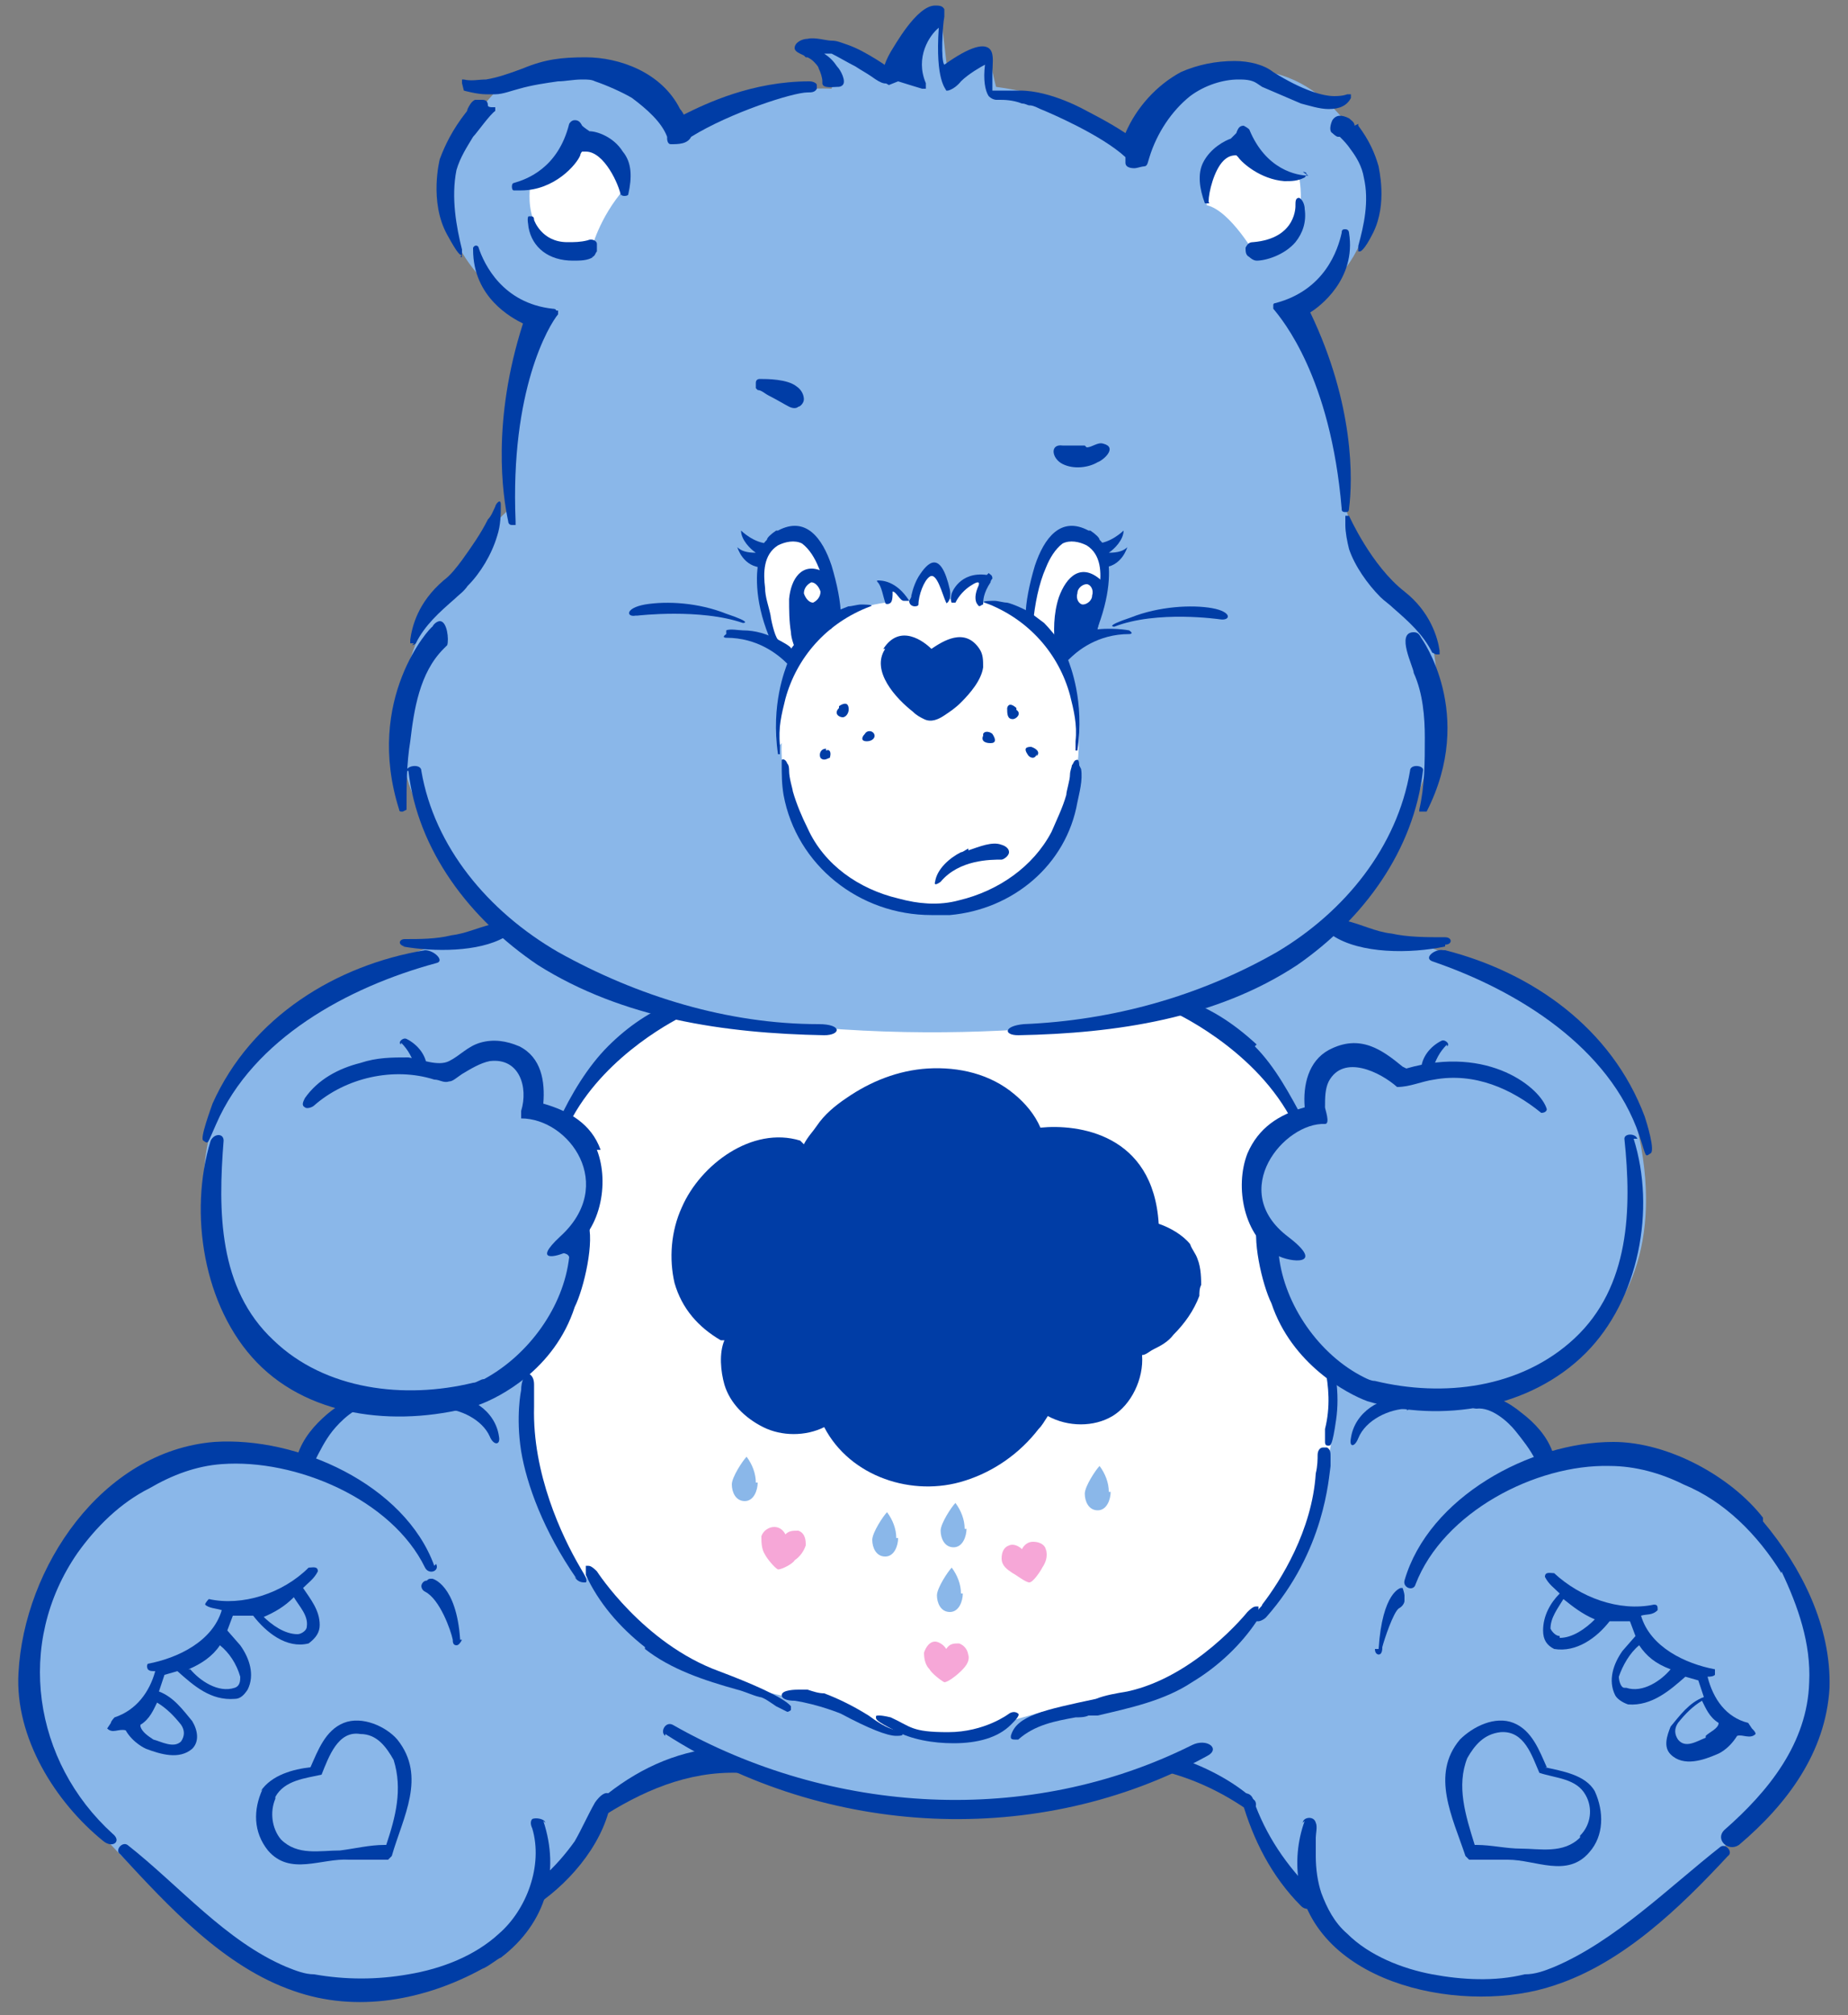 <?xml version="1.0" encoding="UTF-8"?>
<svg id="_レイヤー_1" data-name="レイヤー_1" xmlns="http://www.w3.org/2000/svg" version="1.1" viewBox="0 0 100 109">
  <rect x="0" y="0" width="100" height="109" fill="#808080" stroke="none"/>
  <!-- Generator: Adobe Illustrator 29.0.0, SVG Export Plug-In . SVG Version: 2.1.0 Build 186)  -->
  <defs>
    <style>
      .st0 {
        fill: #003da6;
      }

      .st1 {
        fill: #fff;
      }

      .st2 {
        fill: none;
      }

      .st3 {
        fill: #f6a7d7;
      }

      .st4 {
        fill: #8ab7e9;
      }
    </style>
  </defs>
  <path class="st4" d="M37,6.8s-2.8-5.2-9.7-2.3c0,0-8.1,6.9,1.7,12.9,0,0-1.6,3.8-1.4,10.1,0,0-9.8,8.6-4.3,17.4l4.2,5.3s-10.6,1.4-15.2,8.9c-2,3.3-1.3,7.5-.2,10.3,1.6,3.9,4.6,5.8,6.7,6.2,0,0-2.2,3-2.4,3.4-.2.4-.1,0-.1,0,0,0-9.9-2.3-13.4,6.6-3.5,8.9.8,11.6,2.2,13.2,1.4,1.6,7.9,8.7,13.8,8.8,5.9.2,9.7-3.1,10.3-5.3,0,0,2.9-2.7,3.3-4.5,0,0,4.4-3.8,6.6-2.6,0,0,5.3,2.6,12.4,2.7,3.7,0,8-.9,12.1-2.5l3.9,1.9s1.7,4.1,3.1,5.1c1.4,1,6.5,10.8,19.1,1.1,0,0,8.4-7.2,9-13.4,0,0-3.3-12-10.1-11.4h-5s-1.3-3-3.2-3.1c0,0,12.3-2.4,7.6-16.7,0,0-3-3.6-7.4-6.2-2.5-1.4-5.3-2.2-8.4-2.8,0,0,7.9-7.4,4.9-16.6,0,0-4.8-3.2-4.6-8.4,0,0-.6-6.8-2.3-8.2,0,0,6-2.8,3.1-9.4,0,0-3.2-5.6-8.9-2.6,0,0-2.8,2.1-2.9,3.3,0,0-2.3-2.6-7.6-3.3,0,0-.4-1.5-.3-1.9.2-.4-2.3,1.3-2.3,1.3l-.4-3.4s-2.1,1.7-1.7,3c0,0-.9.8-1.5.3,0,0-2.9-1.9-3.8-1.4,0,0,1.4,1.3,1.1,2.2,0,0-4.3-.3-7.9,2Z"/>
  <g>
    <path class="st1" d="M65.3,11.1s.2-3.7,2.1-3.1c0,0,1.4,1.8,2.9,1.6,0,0,.8,3.8-2.3,4.3,0,0-1.4-2.5-2.7-2.8Z"/>
    <path class="st1" d="M31.2,7.4s-1.4,1.9-2.5,2.6c0,0-.7,3.8,3.3,3.5,0,0,.4-1.7,1.8-3.3,0,0,0-3.4-2.5-2.8Z"/>
    <path class="st1" d="M38.2,54.8l-2.1-.2s-4.8,3.3-5.6,5.9c0,0,1.9,1.1,1.9,3.6l-1.2,3.1s-.7,4.9-2.4,6.5c0,0-1.6,6.1,2.9,11.6,1.6,1.9,4.1,4.5,7.5,5.7,0,0,1.2.3,3,.7,1.4.3,3.2.7,4.3,1.3,2.9,1.5,5.4.9,9.9-.4,0,0,11-.4,14.4-9.9,3.4-9.6-.6-10.2-.6-10.2,0,0-2.2-4.5-1.5-5.8,0,0-2.3-4.1,1.2-6h.3c0-.1-3.3-6.1-6.8-6,0,0-11.7,2.5-25.2.1Z"/>
  </g>
  <g>
    <path class="st4" d="M60,80.7c0-.5-.2-1-.5-1.4,0,0,0,0,0,0-.2.2-.8,1.1-.8,1.5,0,.4.2.9.7.9.5,0,.7-.6.7-1Z"/>
    <path class="st3" d="M52.4,89.6c0-.3-.2-.6-.5-.7-.3,0-.5,0-.7.3-.1-.2-.4-.4-.6-.4-.3,0-.5.3-.6.6,0,.4.1.7.3.9.1.2.6.6.8.7.2,0,.7-.4.9-.6.2-.2.5-.5.4-.9Z"/>
    <path class="st4" d="M40.9,80.2c0-.5-.2-1-.5-1.4,0,0,0,0,0,0-.2.2-.8,1.1-.8,1.5,0,.4.2.9.7.9.5,0,.7-.6.7-1Z"/>
    <path class="st4" d="M48.5,83.2c0-.5-.2-1-.5-1.4,0,0,0,0,0,0-.2.2-.8,1.1-.8,1.5,0,.4.2.9.7.9.5,0,.7-.6.7-1Z"/>
    <path class="st4" d="M52,86.2c0-.5-.2-1-.5-1.4,0,0,0,0,0,0-.2.2-.8,1.1-.8,1.5,0,.4.2.9.7.9.5,0,.7-.6.7-1Z"/>
    <path class="st4" d="M52.2,82.7c0-.5-.2-1-.5-1.4,0,0,0,0,0,0-.2.2-.8,1.1-.8,1.5,0,.4.2.9.7.9.5,0,.7-.6.7-1Z"/>
    <path class="st3" d="M56.6,83.9c0-.3-.3-.5-.7-.5-.3,0-.5.2-.6.4-.2-.2-.5-.3-.7-.2-.3.1-.4.4-.4.7,0,.4.3.6.6.8.2.1.7.5.9.5.2,0,.6-.6.7-.8.2-.3.3-.6.2-1Z"/>
    <path class="st3" d="M43.6,83.5c0-.3-.1-.6-.4-.7-.3,0-.5,0-.7.2-.1-.2-.3-.4-.6-.4-.3,0-.6.2-.7.5,0,.3,0,.7.2,1,.1.2.5.7.7.8.2,0,.8-.3.9-.5.3-.2.5-.5.6-.8Z"/>
    <path class="st0" d="M65,69.7c0-.5,0-1.1-.2-1.6-.1-.3-.3-.5-.4-.8-.4-.5-1.1-.9-1.7-1.1,0,0,0,0,0,0-.3-4.9-4.4-5.4-6.4-5.2-.3-.7-.8-1.3-1.4-1.8-1.3-1.1-3-1.5-4.7-1.4-1.6.1-3.1.7-4.4,1.6-.6.4-1.2.9-1.6,1.5-.2.3-.5.6-.7,1,0,0-.1-.1-.2-.2-2.6-.8-5.4,1.3-6.4,3.6-.6,1.3-.7,2.8-.4,4.1.4,1.4,1.3,2.4,2.5,3.1,0,0,.1,0,.2,0-.3.7-.2,1.7,0,2.4.3,1,1.1,1.8,2.1,2.3,1,.5,2.3.5,3.3,0,1.4,2.7,4.8,3.8,7.6,2.9,1.6-.5,3-1.5,4-2.8.2-.2.3-.4.5-.7,1.1.6,2.5.6,3.5,0,1-.6,1.7-2,1.6-3.3.2,0,.4-.2.6-.3.4-.2.8-.4,1.1-.8.6-.6,1.1-1.3,1.4-2.1,0-.2,0-.4.1-.6Z"/>
  </g>
  <g>
    <g>
      <path class="st1" d="M41.8,34.4s-1.7-3.9-.2-5.2c1.4-1.3,3.5-.4,3.5,4.3l-2,2.2-1.3-1.3Z"/>
      <path class="st1" d="M57.5,35.7l-1.9-2.3s.2-5.9,3.3-4.4c0,0,1.7.9.2,5.3,0,0-.9.6-1.6,1.3Z"/>
      <path class="st1" d="M42.2,40.3s-.7-6.8,5.7-7.7v-.9s1.3.8,1.3.8c0,0,.7-1.7,1.4-1.6.3,0,.7,1.5.7,1.5,0,0,.2.1.5-.2.4-.4,1-1.2,1.4-1.1,0,0,0,.4-.2.7-.2.3-.4.7.6.9.9.2,3,.7,4.3,4.4,1.6,4.6-.8,12-7.3,11.8-8.9-.3-8.3-8.7-8.3-8.7Z"/>
      <path class="st0" d="M40.9,21s0,0,.1.1c.2,0,.4.2.6.3.4.2.9.5,1.1.6.2.1.4.1.5,0,0,0,0,0,0,0,.1,0,.3-.2.3-.4,0-.2-.1-.5-.4-.7-.5-.4-1.6-.4-2-.4,0,0,0,0,0,0,0,0-.2,0-.2.2,0,.1,0,.2,0,.3Z"/>
      <path class="st0" d="M34.5,33.3s3.4-.4,5.7.4c0,0,.6,0-.9-.5-1.5-.6-3.2-.7-4.4-.5-1.1.2-1,.7-.5.6Z"/>
      <path class="st0" d="M47.9,35.1c-.8,1.2.6,2.7,1.5,3.4.2.2.4.3.6.4.4.2.8,0,1.1-.2.3-.2.6-.4.9-.7.5-.5,1.1-1.2,1.2-1.9,0-.4,0-.7-.2-1-.8-1.2-2-.4-2.6,0-.4-.4-1.7-1.4-2.6,0Z"/>
      <path class="st0" d="M45.4,38.3c-.3.3,0,.5.2.5.2,0,.4-.3.3-.6-.1-.3-.5,0-.5,0Z"/>
      <path class="st0" d="M46.8,39.7c-.2.2-.2.4.1.4.3,0,.5-.2.4-.4-.1-.2-.4-.2-.5,0Z"/>
      <path class="st0" d="M44.7,40.5c-.3,0-.4.3-.3.5.2.2.4,0,.5,0,.1-.3,0-.5-.2-.4Z"/>
      <path class="st0" d="M55,38.3s-.4-.4-.5,0c0,.3,0,.6.3.6.2,0,.5-.3.2-.5Z"/>
      <path class="st0" d="M53.2,39.8c-.1.2,0,.4.4.4.3,0,.3-.2.1-.5-.1-.1-.4-.2-.5,0Z"/>
      <path class="st0" d="M56.1,40.9c.2-.2,0-.4-.3-.5-.3,0-.4.1-.2.4.1.2.4.3.5,0Z"/>
      <path class="st0" d="M66,33.5s-3.4-.5-5.7.4c0,0-.6,0,.9-.5,1.5-.6,3.3-.7,4.4-.5,1.1.2,1,.7.4.6Z"/>
      <path class="st0" d="M53.4,31.1c-1.5-.2-1.9,1-1.9,1-.1.4,0,.5,0,.5,0,0,.2,0,.2,0,.2-.4.5-.7.8-.9.6-.4.5-.1.4.1-.2.5-.1.8,0,.9.1.2.2,0,.3,0,0-.2,0-.6.4-1.2,0,0,0-.1.1-.2,0-.2-.1-.2-.2-.3Z"/>
      <path class="st0" d="M49.2,32.5c-.7-1.1-1.5-1.1-1.7-1.1,0,0-.1,0,0,.1.2.2.3.8.4,1.1,0,.1.2.1.3,0,.1-.1.1-.4.1-.5,0,0,0-.1,0-.1.2,0,.4.5.6.5,0,0,.2,0,.3,0,0,.3.3.3.3.3,0,0,.2,0,.2-.1,0-.5.3-1.3.6-1.5.4-.3.7,1,.9,1.4,0,.1.3-.1.2-.7-.5-2.2-1.2-1.5-1.7-.7-.3.5-.4,1.1-.4,1.1Z"/>
      <path class="st0" d="M61.1,34.1s-1-.2-2.1,0c0,0,0,0,0,0-1.4.7-1.5.8-1.5.8-.3-.4-.7-.9-1-1.2,0,0-.8-.6-.8-.6-.4-.2-.8-.4-1.2-.5-.2,0-.5-.1-.7-.1,0,0-.8,0-.5.1,2.4.9,4,2.8,4.6,5,0,0,0,0,0,0,.2.8.4,1.6.3,2.5,0,0,0,.3,0,.4,0,0,0,.1,0,.1,0,0,.1,0,.1,0,.4-2.7-.4-4.6-.5-4.9.5-.5,1.6-1.4,3.3-1.4,0,0,.3,0,0-.2Z"/>
      <path class="st0" d="M59.3,29.4c.8,0,1.5-.7,1.5-.7,0,.5-.5,1-.8,1.2.5,0,.8-.1,1-.3,0,0-.3,1.1-1.4,1.1,0-.4-.2-.9-.3-1.3Z"/>
      <path class="st0" d="M59.3,34.5c.1-.6.3-1.3.4-1.9,0,0,0,0,0,0,0-.8-.2-1.3-.1-1.2-1.1-1-1.9-.2-2.3.9-.3.9-.3,1.9-.2,2.7,0,0,0,0,0,0,0,.1.2.2.2.4,0,0,.1,0,.1,0,.2,0,.3.2.4.3.4-.4.9-.8,1.4-1.1Z"/>
      <path class="st1" d="M59.1,32.2c0,.3-.3.5-.5.5-.2,0-.4-.3-.3-.6,0-.3.3-.5.5-.5.2,0,.4.3.3.6Z"/>
      <path class="st0" d="M55.9,33.7h0c.1-1,.3-2.1.7-3,.2-.5.5-1,.9-1.3.4-.2.9-.1,1.3.1.8.5.8,1.5.7,2.3,0,.5-.2,1-.3,1.5,0,.1-.2.9-.3,1.1.2,0,.3,0,.4-.2.8-2,.8-3.4.6-4.2,0-.1,0-.2-.2-.5,0,0,0,0,0,0,0-.1-.1-.2-.2-.3,0-.1-.2-.3-.5-.5,0,0-.1,0-.1,0-1.5-.8-2.4.4-2.9,1.9h0c-.3,1-.5,2-.5,2.7,0,.3.5.4.4.4Z"/>
      <path class="st0" d="M41.6,29.4c-.8,0-1.5-.7-1.5-.7,0,.5.5,1,.8,1.2-.5,0-.8-.1-1-.3,0,0,.3,1.1,1.4,1.1,0-.4.2-.9.3-1.3Z"/>
      <path class="st0" d="M45,33.7h0c-.1-1-.3-2.1-.7-3-.2-.5-.5-1-.9-1.3-.4-.2-.9-.1-1.3.1-.8.5-.8,1.5-.7,2.3,0,.5.2,1,.3,1.5,0,.1.2,1.1.4,1.3-.2,0-.4-.1-.5-.2-.8-2-.7-3.5-.5-4.4,0-.1,0-.2.2-.5,0,0,0,0,0,0,0-.1.1-.2.2-.3,0-.1.2-.3.5-.5,0,0,.1,0,.1,0,1.5-.8,2.4.4,2.9,1.9h0c.3,1,.5,2,.5,2.7,0,.3-.5.4-.4.4Z"/>
      <path class="st0" d="M39.3,34.1c.2-.1.7,0,.9,0,.7,0,1.3.2,1.9.5,0,0,.8.4.7.5.3-.4.7-.9,1-1.2.2-.2.5-.4.7-.5.4-.2.9-.4,1.4-.6.2,0,.5-.1.7-.1,0,0,.8,0,.5.1-2.4.9-4,2.8-4.6,5,0,0,0,0,0,0-.2.8-.4,1.6-.3,2.5,0,0,0,.3,0,.4,0,0,0,.1,0,.1,0,0-.1,0-.1,0-.4-2.7.4-4.6.5-4.9-.5-.5-1.6-1.4-3.3-1.4,0,0-.3,0,0-.2Z"/>
      <path class="st0" d="M43.2,35.4c.5-.6,1.1-1.1,1.8-1.4,0-1.1-.1-2.2-.5-3.1-1.1-.5-1.7.4-1.8,1.5,0,.6,0,1.2.1,1.8,0,.3.2.9.4,1.2Z"/>
      <path class="st1" d="M44.4,32c0,.3-.2.5-.4.6-.2,0-.4-.2-.5-.5,0-.3.2-.5.4-.6.2,0,.4.2.5.5Z"/>
      <path class="st0" d="M58.4,41.4s0-.3-.1-.3c-.2,0-.2.2-.3.3,0,.1-.1.3-.1.5,0,.3-.2.9-.2,1.1-.2.7-.5,1.3-.8,2-1,1.9-2.9,3.2-5,3.7-1.1.3-2.2.2-3.3-.1-2.1-.5-4-1.8-4.9-3.8-.3-.6-.6-1.3-.8-2,0-.1-.2-.7-.2-1.1,0-.1,0-.3-.1-.4,0,0-.1-.3-.3-.2,0,0,0,.2,0,.2,0,.6,0,1.1.1,1.7.7,3.8,4.1,6.5,8,6.5.3,0,.7,0,1,0,3.4-.3,6.3-2.7,6.9-6.1.1-.5.3-1.2.2-1.8Z"/>
      <path class="st0" d="M52.4,46c.6-.2,1.3-.5,1.8-.3,0,0,.4.1.4.4,0,.2-.3.4-.4.4-.6,0-2.3,0-3.3,1.2,0,0-.4.3-.3,0,.1-.7.8-1.3,1.4-1.6.1,0,.2-.1.4-.2Z"/>
    </g>
    <path class="st0" d="M58.8,24.2c.3,0,.6-.3.9-.2.8.2,0,.9-.3,1-.5.3-1.3.4-1.9.1-.6-.3-.7-1.1,0-1,0,0,.8,0,1.2,0Z"/>
  </g>
  <g>
    <path class="st0" d="M43.6,3.1c0,0,.1,0,.1,0,0,0,.2.1.3.2.1.1.3.3.3.4.1.2.2.5.2.7,0,0,0,.1,0,.1,0,.3.6.2.8.2.1,0,.2,0,.3-.1.2-.2-.1-.8-.3-1-.2-.3-.4-.5-.7-.7,0,0,.3,0,.4,0,.4.2.9.5,1.3.7.3.2.5.3.8.5.3.2.9.7,1.1.2,0-.1,0-.3,0-.4-.1-.3-.5-.5-.8-.7-.5-.3-1-.6-1.6-.8-.3-.1-.5-.2-.8-.2-.3,0-.9-.2-1.3-.1-.3,0-.7.2-.7.5,0,.2.3.3.5.4Z"/>
    <path class="st0" d="M48.6,4.4c.3.1,1.3.4,1.3.4,0,0,0,0,0,0,0,0,.1,0,.2,0,0-.1,0-.3,0-.3-.6-1.4.2-2.6.7-3-.2,2.9.4,3.3.4,3.4,0,0,0,0,.1,0,.4-.1.7-.5.7-.5.4-.4,1.1-.8,1.3-.9,0,0,0,0,0,0-.1.8,0,1.4.2,1.7.2.2.4.2.4.2,0,0,0,0,0,0,0,0,0,0,0,0,0,0,0,0,0,0,0,0,.1,0,.2,0h0c.2,0,.7,0,1.2.2.2,0,.3.1.4.1.1,0,.2,0,.6.2.5.2,3.3,1.4,4.6,2.6,0,.1,0,.2,0,.3,0,.3.4.3.5.3h0s0,0,0,0c.1,0,.4-.1.5-.1.2,0,.2-.2.3-.5.4-1.3,1.2-2.5,2.2-3.3.8-.6,1.8-.9,2.6-.9.3,0,.7,0,1,.2l.3.2c.7.3,1.4.6,2.1.9.4.1,1,.3,1.5.3.6,0,1-.2,1.2-.6,0,0,0-.1,0-.2,0,0-.1,0-.2,0,0,0-.2.1-.7.1-.6,0-1.7-.3-3.3-1.3-.5-.4-1.3-.6-2.1-.6-1,0-2,.2-2.9.6-1.3.7-2.4,1.9-3,3.3-.9-.6-2.1-1.2-2.1-1.2,0,0-1.9-1.1-3.6-1.1,0,0-1.1,0-1.5,0,0,0,0,0,0,0,0,0,0-.2,0-.3,0-.2,0-.4,0-.6,0-.5.1-1-.1-1.3-.3-.4-1.1-.2-2.5.8,0,0,0,0,0,0-.2-.2-.1-2.1,0-2.6,0-.3,0-.4,0-.4,0,0,0,0,0,0-.1-.2-.3-.2-.5-.2-1,0-2.2,2.2-2.4,2.5-.4.7-.5,1.2-.4,1.5,0,.1.1.2.3.3Z"/>
    <path class="st0" d="M73.3,6.8c0-.2-.2-.3-.3-.4,0,0,0,0,0,0h0c-.4-.2-.7-.2-.9.1-.1.2-.2.6,0,.7,0,0,.2.2.3.2,0,0,0,0,.1,0,.2.2.4.4.6.7.3.4.6.9.7,1.5.3,1.3,0,2.6-.3,3.7,0,.2,0,.3,0,.3,0,0,0,0,.1,0,0,0,.2,0,.7-1,.8-1.6.3-3.5.3-3.6-.2-.7-.5-1.4-1.1-2.2,0,0,0,0,0-.1Z"/>
    <path class="st0" d="M70.8,9.5c-.6,0-2.3-.3-3.2-2.5,0,0-.1-.1-.3-.2-.2,0-.3.1-.4.4-.1.1-.3.3-.3.3-.3.1-1.1.5-1.5,1.3-.3.6-.2,1.4.1,2.2,0,0,0,0,.1,0,0,0,0,0,.1,0s0,0,0-.1c0-.5.3-1.7.8-2.2.2-.2.4-.3.7-.3,0,0,.1.1.1.1.2.3,1.2,1.2,2.5,1.3h0c.4,0,.7,0,1.1-.2,0,0,.1-.1.1-.2,0,0,0-.1-.2-.1Z"/>
    <path class="st0" d="M67.8,13.1c-.2,0-.3.1-.4.3,0,.2,0,.4.2.5,0,0,.2.2.4.2h0c.5,0,1.5-.3,2.1-1,.4-.5.6-1.1.5-1.8,0-.2-.1-.5-.3-.6-.2,0-.2.2-.2.4,0,0,.1,1.8-2.3,2ZM67.9,13.9h0s0,0,0,0Z"/>
    <path class="st0" d="M73,12.6c0,0,0-.2-.2-.2-.1,0-.2,0-.2.2-.2.9-.9,3.1-3.6,3.8,0,0-.1,0-.1.1,0,0,0,.1,0,.2.5.6,3.1,3.7,3.7,10.8,0,.1,0,.2.2.2.1,0,.2,0,.2-.2.2-1.5.3-5.6-2.1-10.6.5-.3,2.5-1.8,2.1-4.3Z"/>
    <path class="st0" d="M72.8,27.7c0,0,0,.1,0,.2,0,0,0,.2,0,.3,0,0,0,.1,0,.2,0,.4.1.9.2,1.3.3.9,1,1.9,1.7,2.6.2.2.5.4.7.6.8.7,1.6,1.4,2.1,2.4,0,0,0,0,.2.1,0,0,.1,0,.2,0,0,0,0-.1,0-.2-.1-.7-.5-2.1-1.9-3.2-1.8-1.4-3-4.1-3-4.1,0,0-.1,0-.2,0Z"/>
    <path class="st0" d="M76.9,43.9s0,0,.1,0c0,0,.1,0,.2,0,2.7-5.3-.3-9.4-.3-9.4-.1-.2-.2-.3-.4-.3-1,0,0,1.9,0,2.2.5,1.1.6,2.4.6,3.5,0,1.3,0,2.6-.3,3.9,0,0,0,0,0,.1Z"/>
    <path class="st0" d="M24.9,13.9s.1,0,.1,0c0-.1,0-.3,0-.4-.3-1.2-.6-2.8-.3-4.3.2-.7.6-1.3.9-1.8.2-.2.9-1.2,1.2-1.4,0,0,0,0,0,0,0,0,0,0,0-.1,0,0,0,0,0-.1,0,0-.2,0-.2,0,0,0-.2,0-.2-.1,0-.2-.1-.3-.3-.3-.1,0-.2,0-.3,0,0,0,0,0-.1,0-.2.1-.3.3-.4.5,0,0,0,.1-.1.2-.7.9-1.1,1.7-1.4,2.5,0,0-.6,2.3.4,4.1.6,1.1.7,1.1.8,1.1Z"/>
    <path class="st0" d="M33.6,10.5c0,0,0,.1.2.1,0,0,.2,0,.2-.1.2-.9.2-1.7-.3-2.3-.5-.8-1.4-1.1-1.8-1.1,0,0-.3-.2-.4-.3-.1-.2-.2-.3-.4-.3-.2,0-.3.2-.3.2-.6,2.4-2.3,3-3,3.2,0,0-.1,0-.1.2,0,0,0,.2.1.2.1,0,.2,0,.4,0,1.8,0,3-1.4,3.2-1.9,0,0,0-.1.1-.2,0,0,.1,0,.2,0,1,0,1.8,1.8,1.9,2.4Z"/>
    <path class="st0" d="M32,13.9c.2,0,.2-.2.3-.3,0-.1,0-.3,0-.4,0-.2-.3-.3-.5-.2-.4.1-.7.1-1.1.1-1.4,0-1.8-1.2-1.8-1.2,0-.2-.1-.2-.2-.2,0,0,0,0-.1,0-.1.1,0,.5,0,.6.2,1.1,1.1,1.8,2.4,1.8.4,0,.8,0,1.1-.2Z"/>
    <path class="st0" d="M30.1,16.8c0,0,0-.1-.2-.1-2.7-.3-3.7-2.4-4-3.3,0-.1-.2-.2-.3,0,0,0,0,0,0,.1,0,2.6,2.1,3.7,2.7,4-1.7,5.3-1.1,9.3-.8,10.7,0,0,0,.2.2.2,0,0,.1,0,.2,0,0,0,0,0,0-.2-.3-7.1,1.8-10.6,2.3-11.2,0,0,0-.1,0-.2Z"/>
    <path class="st0" d="M22.3,34.9c0,0,.1,0,.2-.1.5-1,1.3-1.7,2.1-2.4.2-.2.5-.4.7-.7.7-.7,1.3-1.7,1.6-2.7.2-.6.2-1.2.2-1.7,0-.4-.3,0-.3.1-.1.2-.2.5-.4.7-.4.8-.9,1.5-1.4,2.2-.3.4-.6.8-1,1.1-1.4,1.2-1.7,2.5-1.8,3.2,0,0,0,.1,0,.2,0,0,0,0,.2,0Z"/>
    <path class="st0" d="M25.1,4.9s0,0,0,0h0c0,0,.7.2,1.2.2.2,0,.4,0,.5,0,.4,0,.9-.2,1.3-.3.7-.2,1.4-.3,2.1-.4.4,0,.8-.1,1.3-.1.3,0,.5,0,.7.1.6.2,1.5.6,2,.9.8.6,1.6,1.3,1.9,2.1,0,0,0,0,0,.1,0,0,0,.3.2.3h0c.4,0,.9,0,1.1-.4,0,0,0,0,0,0,2.1-1.3,5.5-2.4,6.3-2.4.2,0,.4,0,.5-.2,0,0,0-.1,0-.2,0-.1-.2-.2-.4-.2-3.1,0-5.6,1.2-6.8,1.8,0,0-.1-.2-.2-.3-1-2-3.3-2.8-5.1-2.8h0c-1.3,0-2.2.1-3.4.6-.8.3-1.4.5-2,.6-.4,0-.8.1-1.2,0,0,0,0,0,0,0h0s0,0-.1,0c0,0,0,0,0,0h0c0,0,0,.1,0,.2,0,0,0,0,0,0Z"/>
    <path class="st0" d="M21.8,43.9s0,0-.1,0c0,0-.1,0-.1-.1-1.9-6,1.7-9.9,1.8-9.9.1-.2.3-.3.4-.3.4,0,.5,1,.4,1.3,0,0-.1.1-.2.2-1.3,1.3-1.6,3.3-1.8,5-.2,1.2-.2,2.4-.2,3.6,0,0,0,0,0,.1Z"/>
    <path class="st0" d="M22.1,41.7c.5,4.3,3.3,8,7,10.5,4.6,2.9,10.1,3.7,15.5,3.8.9,0,1-.6-.3-.6-4.9,0-9.8-1.5-14.1-3.9-3.8-2.2-6.7-5.7-7.4-9.8,0-.4-.8-.3-.8,0h0Z"/>
    <path class="st0" d="M77,41.7c-.5,4.3-3.2,8-6.8,10.5-4.4,2.9-9.8,3.7-15.1,3.8-.8,0-.8-.5.3-.6,4.8-.2,9.5-1.5,13.7-3.9,3.7-2.2,6.5-5.7,7.2-9.8,0-.4.8-.3.7,0h0Z"/>
    <path class="st0" d="M21.8,51.2c1.7.3,4.1.3,5.5-.5.5-.3,0-.9-.7-.7-.8.2-1.4.5-2.2.6-.8.2-1.7.2-2.5.2-.3,0-.4.3,0,.4h0Z"/>
    <path class="st0" d="M23,51.4c-4.8.8-9.4,3.6-11.5,8.3-.1.3-.7,1.9-.5,2,.3.2.2.2.7-.9,2-4.6,7.1-7.4,11.9-8.7.5-.1-.1-.7-.6-.7h0Z"/>
    <path class="st0" d="M78.2,51.4c4.7,1.2,9,4.2,10.8,9,.1.3.6,1.9.3,2-.3.2-.2.2-.6-1-1.6-4.7-6.5-7.8-11.2-9.4-.5-.2.2-.7.6-.6h0Z"/>
    <path class="st0" d="M31.9,66c-.6.5-1.5.7-1.6,1.5,0,.4.4.2.5.5-.3,2.7-2.2,5.3-4.6,6.6-.2,0-.4.2-.6.2-3.7.9-8,.4-10.8-2.3-3-2.8-3-7-2.7-10.8,0-.4-.5-.4-.7,0-1.2,3.9-.4,9,2.5,12,3,3.1,7.9,3.5,12,2.3,0,0,0,0,0,0,0,0,0,0,0,0,1.1-.4,4.1-1.9,5.2-5.3.5-1,1.1-3.6.7-4.6Z"/>
    <path class="st0" d="M32.5,62.2c-.5-1.4-1.7-2.1-3.1-2.5.1-1.2-.1-2.5-1.3-3.1-.7-.3-1.4-.4-2.1-.2-.7.2-1.1.7-1.7,1-.6.3-1.5-.1-2.2-.2-.9,0-1.7,0-2.6.3-1.2.3-2.3.9-3,1.9-.1.2-.2.4,0,.5.1.1.4,0,.5-.1,1.7-1.5,4.3-2.1,6.5-1.4.3,0,.5.2.8.1.2,0,.4-.2.7-.4.5-.3,1-.6,1.5-.7,1.6-.2,2.1,1.4,1.7,2.7,0,.1,0,.4,0,.4,2.6,0,5.2,3.6,2.1,6.4-1.5,1.4-.2,1.1.4.8,1.8-1,2.3-3.7,1.6-5.5Z"/>
    <path class="st0" d="M21.7,56.4c.4.4.6.8.8,1.4,0,.3.7.3.6,0,0-.7-.5-1.3-1.1-1.6-.2-.1-.5.2-.3.3h0Z"/>
    <path class="st0" d="M23.9,76.2c1,0,2.2.6,2.6,1.5.2.5.6.5.5,0-.2-1.4-1.6-2.3-3-2.2-.4,0-.4.6,0,.7h0Z"/>
    <path class="st0" d="M20.1,75.6c-.8-.3-1.8.4-2.4.9-.7.6-1.3,1.3-1.6,2.2-.2.6.6,1,.9.4.3-.6.6-1.2,1-1.7.4-.5,1.3-1.4,2-1.3.4,0,.5-.5.1-.6h0Z"/>
    <path class="st0" d="M23.5,84.7c-1.6-4.4-7.4-7-11.9-6.7-6.1.5-10.3,6.8-10.6,12.5-.2,3.5,2,7,4.6,9.1.5.4,1,0,.5-.4-4.3-3.9-5.3-10.3-1.9-15.2,1-1.4,2.3-2.7,3.9-3.5,1.2-.7,2.5-1.2,3.9-1.3,4-.3,9.2,1.9,11,5.6.2.4.8.2.6-.2Z"/>
    <path class="st0" d="M29.5,98.6c0-.2-.5-.3-.7-.2-.1.1-.1.3,0,.5.6,2-.3,4.4-1.8,5.7-1.3,1.2-3.1,1.9-4.9,2.2-1.7.3-3.4.3-5.1,0-.5,0-1-.2-1.5-.4-3.3-1.4-5.8-4.4-8.6-6.6-.3-.2-.7.3-.4.5,2.6,2.8,5.6,6.1,9.4,7.4,3.4,1.2,7.1.5,10.2-1.2,0,0,0,0,0,0,0,0,0,0,0,0,.3-.1.9-.6,1-.6,2.5-1.9,3.2-4.7,2.3-7.4Z"/>
    <path class="st0" d="M32.2,97.5c-.4.7-.7,1.4-1.1,2.1-.5.7-1.1,1.4-1.8,2,0,.5-.2.9-.3,1.4,0,0,0,0,.1,0,1.9-1.3,3.7-3.5,4-5.8-.3-.6-.9.3-.9.3Z"/>
    <path class="st0" d="M38.9,94.8c-.2,0-.3-.2-.5-.2-2.3.3-4.4,1.4-6.2,3-.2.2,0,1,.2.8,2.3-1.5,4.8-2.6,7.6-2.5,0,0,0-.1.1-.2-.4-.2-.8-.5-1.3-.7Z"/>
    <path class="st0" d="M36,93.8c8.7,5.6,20.2,6.2,29.3,1.2.8-.4,0-1-.8-.6-8.8,4.4-19.5,3.8-28.1-1.1-.4-.2-.7.4-.4.6h0Z"/>
    <path class="st0" d="M78.2,51.2c-1.9.4-4.6.4-6.1-.6-.6-.3,0-1,.7-.8.9.2,1.6.6,2.5.7.9.2,1.9.2,2.9.2.4,0,.4.4,0,.4h0Z"/>
    <path class="st0" d="M88.6,61.6c-.1-.3-.7-.3-.7,0,.4,3.8.3,8-2.7,10.8-2.9,2.7-7.1,3.2-10.8,2.3-.2,0-.4-.1-.6-.2-2.4-1.2-4.3-3.9-4.6-6.6,0-.3.5-.1.5-.5-.1-.9-1-1.1-1.6-1.5-.4,1,.2,3.6.7,4.6,1.1,3.3,4.1,4.9,5.2,5.3,0,0,0,0,0,0,0,0,0,0,0,0,4,1.2,8.8.4,11.8-2.6,2.9-2.9,3.8-7.8,2.6-11.6Z"/>
    <path class="st0" d="M75.9,57.7c-1.1-.9-2.3-1.8-4-.9-1.1.6-1.4,1.9-1.3,3.1-1.4.4-2.5,1.1-3.1,2.5-.7,1.8-.2,4.5,1.6,5.5.7.4,2.7.6.6-1-3.3-2.5-.2-6.2,2-6.1.3,0,0-.8,0-.9,0-.5,0-1,.2-1.4.8-1.5,2.8-.5,3.7.3.7,0,1.3-.3,2-.4,2.2-.4,4.2.5,5.8,1.8.2,0,.3-.1.3-.2-.3-1.1-3.1-3.5-7.6-2.2Z"/>
    <path class="st0" d="M78.3,56.5c-.4.4-.6.8-.8,1.4,0,.3-.7.3-.6,0,0-.7.5-1.3,1.1-1.6.2-.1.5.2.3.3h0Z"/>
    <path class="st0" d="M76.2,76.2c-1,0-2.3.6-2.7,1.6-.2.5-.5.5-.4,0,.2-1.4,1.6-2.3,3-2.2.4,0,.4.6,0,.7h0Z"/>
    <path class="st0" d="M79.9,75.6c.8-.3,1.8.3,2.4.8.8.6,1.4,1.3,1.7,2.1.3.6-.6,1.1-.9.5-.3-.6-.7-1.1-1.1-1.6-.4-.5-1.3-1.3-2.1-1.2-.4,0-.5-.4-.1-.6h0Z"/>
    <path class="st0" d="M95.4,82.1c-1.7-2.2-5.1-4.1-8.1-4.1-4.5,0-10,3-11.3,7.5-.1.4.5.6.6.2,1.5-3.9,6.5-6.5,10.5-6.4,1.4,0,2.8.4,4,1,2.2.9,4,2.7,5.3,4.8,0,0,0,0,0-.1.9,1.9,1.6,3.9,1.5,6-.1,3.3-2.2,5.9-4.6,8-.5.5.2,1.2.8.8,2.6-2.2,4.7-5,4.9-8.5.1-3.3-1.5-6.5-3.6-9Z"/>
    <path class="st0" d="M70.5,98.6c0-.3.6-.4.7,0,.1.2,0,.6,0,.8,0,.3,0,.7,0,1,0,.7.1,1.4.3,2,.3.8.7,1.6,1.4,2.2,1.2,1.2,3,1.9,4.6,2.2,1.6.3,3.4.4,5,0,.6,0,1.1-.2,1.6-.4,3.3-1.4,6.2-4.3,9-6.5.3-.2.7.3.4.5-2.6,2.8-5.7,5.8-9.4,7-4.7,1.6-12.7.1-13.8-5.5-.2-1.1-.1-2.3.3-3.4Z"/>
    <path class="st0" d="M67.9,97.4c-1.2-1.1-2.8-1.9-4.4-2.4-.3.2-.6.5-1,.7,1.8.4,3.4,1.1,5,2.2.3.2.6-.2.4-.5Z"/>
    <path class="st0" d="M67.2,97.4c.6,2.1,1.6,4.1,3.2,5.7.5.5,1.2-.3.7-.7-1.5-1.5-2.6-3.1-3.3-5.1-.2-.5-.9-.3-.7.2h0Z"/>
    <path class="st0" d="M24.9,88.7s0,0,0,0c0,0,0,0,0,0-.2-3-1.5-3.3-1.5-3.3-.2,0-.2,0-.3.1,0,0,0,0,0,0-.2,0-.3.2-.3.3,0,0,0,.2.2.3.8.4,1.4,2.1,1.5,2.6,0,.1,0,.3.2.3.1,0,.2-.1.3-.3Z"/>
    <path class="st0" d="M74.6,89.2s0,0,0,0c0,0,0,0,0,0,.2-3.1,1.2-3.3,1.2-3.3,0,0,0,0,.1,0,0,0,0,0,0,0,0,0,.1.3.1.4,0,0,0,0,0,.1,0,0,0,.1,0,.2,0,.1-.1.3-.3.4-.3.2-.8,1.7-.9,2.1,0,.1,0,.4-.2.4,0,0-.2,0-.2-.3Z"/>
    <path class="st2" d="M83.2,96c-.4-1-.9-2.4-2.1-2.2-.9,0-1.4.7-1.8,1.4-.5,1.6-.1,3.1.4,4.6h.1c.8,0,1.6.2,2.4.3,1.1,0,2.3.3,3.2-.6.5-.6.6-1.5.3-2.2-.5-.9-1.6-1-2.5-1.2Z"/>
    <path class="st0" d="M94.6,93.2c-1.2-.3-1.9-1.3-2.2-2.5.1,0,.3,0,.4-.1,0-.1,0-.2,0-.3-1.6-.3-3.5-1.2-4-2.9.3-.1.6,0,.9-.3,0-.2,0-.3-.2-.3-1.9.4-4-.4-5.4-1.7-.2,0-.5-.1-.5.2.2.4.5.6.8.9-.5.5-.9,1.2-.9,2,0,.5.2.8.6,1,1.2.2,2.3-.6,3-1.5h1.1s.3.8.3.8l-.7.8c-.5.7-.8,1.6-.4,2.4.1.2.4.4.7.5,1.3.1,2.3-.8,3.1-1.5l.7.2.3.9c-.8.3-1.3,1-1.8,1.6-.2.5-.4,1.1,0,1.5.7.7,1.8.3,2.5,0,0,0,.6-.2,1.1-1,.3-.1.7.2,1-.1,0-.1-.1-.2-.2-.3ZM84.4,88.5c-.2,0-.4-.2-.5-.4,0-.6.4-1.1.7-1.6.5.4,1,.8,1.7,1.1-.5.5-1.2,1-1.9,1ZM87.9,91.3c-.2,0-.3-.4-.3-.6.2-.6.6-1.3,1.1-1.7.4.6.9,1,1.7,1.3-.5.6-1.5,1.3-2.4,1ZM92.3,94c-.5.2-1.1.6-1.5.1-.2-.3-.2-.6,0-.9.4-.5.8-.9,1.3-1.2.2.4.4.9.9,1.2,0,.3-.5.5-.7.7Z"/>
    <path class="st0" d="M83.7,95.6c-.4-.9-.8-2-1.8-2.4-1-.4-2.2.2-2.9.9-1.6,1.9-.4,4.2.3,6.3l.2.2h2.1c1.5,0,3.2,1,4.4-.4.8-.9.8-2.2.3-3.3-.5-.9-1.8-1.1-2.7-1.3ZM85.5,99.4c-.9.9-2.2.6-3.2.6-.8,0-1.6-.2-2.4-.2h-.1c-.5-1.6-1-3.2-.4-4.7.4-.7.9-1.3,1.8-1.4,1.3-.1,1.7,1.3,2.1,2.2.9.3,2,.3,2.5,1.2.4.7.3,1.6-.3,2.2Z"/>
    <path class="st0" d="M5.8,93.5c.3.3.6,0,1,.1.4.7,1.1,1,1.1,1,.8.3,1.8.6,2.5,0,.4-.4.3-1,0-1.5-.5-.6-1-1.3-1.8-1.6l.3-.9.7-.2c.9.8,1.8,1.6,3.1,1.5.3,0,.5-.2.7-.5.4-.8.1-1.7-.4-2.4l-.7-.8.3-.8h1.1c.7.9,1.8,1.8,3,1.5.4-.3.6-.6.6-1,0-.8-.5-1.4-.9-2,.3-.3.6-.5.8-.9,0-.3-.3-.2-.5-.2-1.4,1.4-3.6,2.1-5.4,1.7,0,0-.2.2-.2.3.2.2.6.2.9.3-.5,1.7-2.4,2.6-4,2.9,0,0-.1.1,0,.3.1.1.2.1.4.1-.3,1.1-1,2.1-2.2,2.5,0,0-.2.2-.2.3ZM14.2,87.5c.7-.3,1.2-.6,1.7-1.1.3.5.8,1,.7,1.6,0,.2-.3.4-.5.4-.7,0-1.4-.5-1.9-1ZM10.2,90.3c.7-.3,1.3-.7,1.7-1.3.5.4.9,1,1.1,1.7,0,.2,0,.5-.3.6-.9.3-1.9-.4-2.4-1ZM7.6,93.3c.5-.3.7-.8.9-1.2.5.3.9.7,1.3,1.2.2.3.2.6,0,.9-.4.4-1.1,0-1.5-.1-.3-.2-.6-.4-.7-.7Z"/>
    <path class="st0" d="M14.2,96.8c-.5,1.1-.5,2.3.3,3.3,1.2,1.4,2.9.4,4.4.5h2.1s.2-.2.2-.2c.6-2.1,1.9-4.3.3-6.3-.6-.7-1.9-1.3-2.9-.9-1,.4-1.4,1.5-1.8,2.4-.9.1-2.1.4-2.7,1.3ZM14.9,97.2c.5-.9,1.6-1,2.5-1.2.4-1,.9-2.4,2.1-2.2.9,0,1.4.7,1.8,1.4.5,1.6.1,3.1-.4,4.6h-.1c-.8,0-1.6.2-2.4.3-1.1,0-2.3.3-3.2-.6-.5-.6-.6-1.5-.3-2.2Z"/>
    <path class="st0" d="M36.5,54.2c-1.3.5-2.5,1.3-3.6,2.4-1.1,1.1-2,2.6-2.7,4.1,0,0,0,0,0,0,.2-.1.5,0,.7,0,0,0,.1-.2.1-.3,1.9-3.4,5.6-5.3,6.3-5.6-.3-.2-.6-.3-.8-.5Z"/>
    <path class="st0" d="M72.5,74.5c-.3-.1-.5-.4-.8-.5.2,1,.3,2.1,0,3.3,0,0,0,.5,0,.7,0,.2.1.2.2.2.1,0,.2,0,.4-1.4.1-.7.1-1.4,0-2.2,0,0,0,0,0,0Z"/>
    <path class="st0" d="M68,56.5c-1.3-1.2-2.7-2.1-4.2-2.5-.3,0-.5.2-.8.3,0,0,.2.2.4.4,0,0,0,0,0,0,0,0,4.3,1.9,6.4,5.7,0,0,0,.2.1.3.2-.1.4-.2.7,0,0,0,0,0,0,0-.8-1.5-1.6-3-2.7-4.1Z"/>
    <path class="st0" d="M72,78.8c0-.2,0-.4-.2-.5,0,0-.1,0-.2,0h0c-.2,0-.3.2-.3.4h0c0,.2,0,.6-.1,1h0c-.2,3.1-1.9,5.8-2.9,7.1,0,.1-.2.2-.2.3,0,0,0-.1,0-.2,0,0,0,0-.1,0s-.2,0-.5.3c0,0,0,0,0,0,0,0-2.8,3.5-6.5,4.3-.6.1-1.2.2-1.7.4-2.8.6-4.3.9-4.6,2,0,0,0,0,0,.1,0,0,0,.1.2.1s.1,0,.2,0c.9-.8,2-1,3.1-1.2.2,0,.5,0,.7-.1h.5c1.7-.4,3.6-.8,5.1-1.8,1.5-.9,2.7-2.1,3.5-3.3,0,0,0,0,0,0,0,0,0,0,0,0,0,0,0,0,.1,0,.1,0,.3-.1.4-.2,3.2-3.6,3.4-7.6,3.5-8.2,0,0,0,0,0,.1,0-.2,0-.6,0-.4Z"/>
    <path class="st0" d="M31.1,85.3c.1.2.3.3.5.3s.1,0,.1,0c.1-.1,0-.3-.3-.8-1-1.7-2.6-5.1-2.5-8.7h0c0-.8,0-1.1,0-1.2h0c0-.3-.1-.5-.3-.6,0,0,0,0,0,0-.2,0-.4.4-.4.9,0,0-.3,1.4,0,3.3.3,1.8,1.2,4.3,3,6.9Z"/>
    <path class="st0" d="M34.9,89.2c1.4,1.1,3.2,1.7,5,2.2.4.1.8.3,1.2.4.2,0,.6.3.9.5.2.1.4.2.6.3,0,0,0,0,0,0,0,0,.1,0,.2-.1,0,0,0-.1,0-.2-.4-.5-2.3-1.3-3.9-1.9-4.1-1.5-6.6-5.4-6.6-5.4,0,0,0,0,0,0-.3-.3-.4-.3-.5-.3s-.1,0-.1,0c0,0,0,.2,0,.3,0,0,0,0,0,0,0,0,0,.1,0,.2.7,1.5,1.8,2.8,3.2,3.9Z"/>
    <path class="st0" d="M51.6,94.3c1.3,0,2.4-.3,3.1-1,.2-.2.5-.5.4-.6,0,0-.2-.2-.5,0,0,0,0,0,0,0,0,0-1.3,1-3.3,1s-2-.3-3.1-.8c0,0-.4-.1-.6-.1s-.2,0-.2.1c0,.1,0,.2,1,.7.9.5,2.1.7,3.2.7h0Z"/>
    <path class="st0" d="M48.7,93.7c0,0,0-.1-.1-.1,0,0,0,0-.1,0-.5-.1-1.1-.5-1.5-.8h0c-.8-.5-1.6-.9-2.4-1.2-.3,0-.6-.1-.9-.2-.1,0-.3,0-.4,0,0,0,0,0-.1,0s-.9,0-.9.3c0,.2.3.3.7.3,1.3.2,2.5.7,2.5.7,1.5.8,2.5,1.2,3,1.2s.3-.1.3-.2Z"/>
  </g>
</svg>